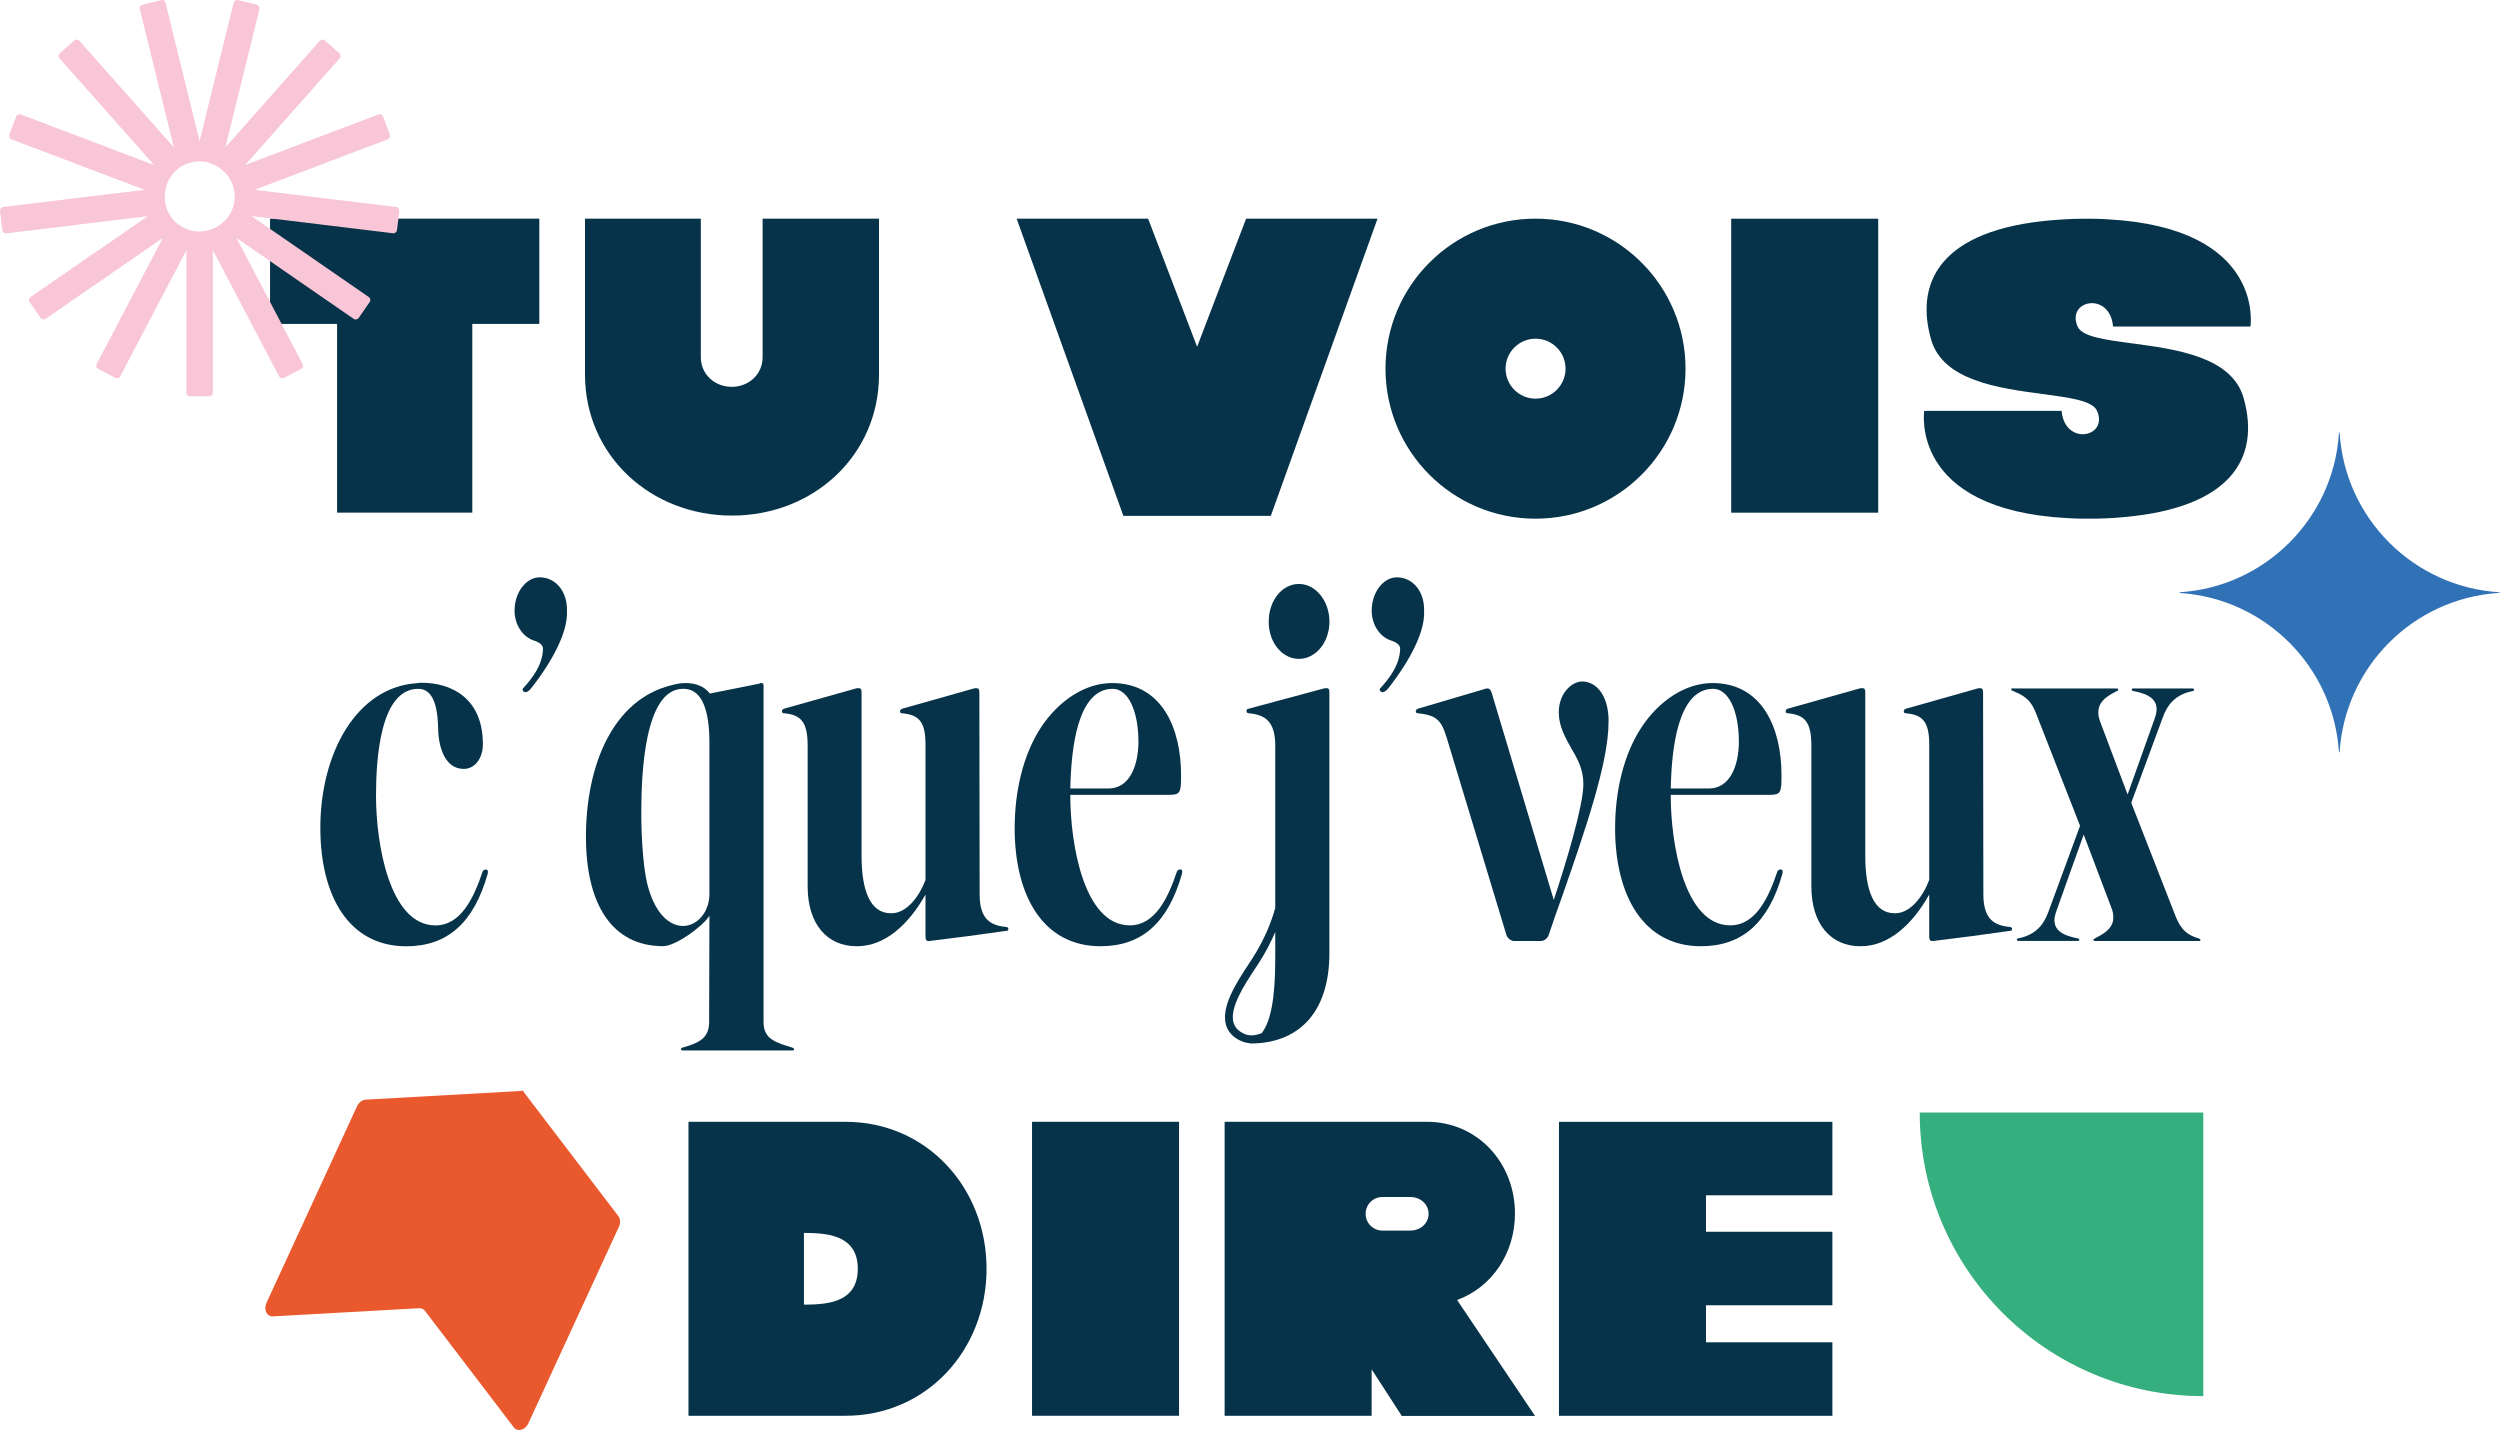 <svg xmlns="http://www.w3.org/2000/svg" id="Calque_1" viewBox="0 0 524.45 300"><defs><style>.cls-1{fill:#f8c6d7;}.cls-2{fill:#ea592e;}.cls-3{fill:#3171b6;}.cls-4{fill:#063349;}.cls-5{fill:#35af7e;}</style></defs><path class="cls-4" d="m113.14,45.87v22.08h-14.06v39.59h-28.37v-39.59h-14.06v-22.08h56.49Z"></path><path class="cls-4" d="m122.72,45.87h24.3v29.08c0,3.57,2.9,6.2,6.48,6.2s6.48-2.63,6.48-6.2v-29.08h24.42v32.69c0,17.03-13.81,29.6-30.84,29.6s-30.84-12.57-30.84-29.6v-32.69Z"></path><path class="cls-4" d="m213.28,45.87h27.57s10.28,26.87,10.28,26.87l10.28-26.87h27.57s-22.39,62.35-22.39,62.35h-30.93l-22.39-62.35Z"></path><path class="cls-4" d="m353.59,77.34c0,17.38-14.09,31.47-31.47,31.47s-31.47-14.09-31.47-31.47,14.09-31.47,31.47-31.47,31.47,14.09,31.47,31.47Zm-25.17,0c0-3.48-2.82-6.29-6.29-6.29s-6.29,2.82-6.29,6.29,2.82,6.29,6.29,6.29,6.29-2.82,6.29-6.29Z"></path><path class="cls-4" d="m363.17,107.55v-61.67h30.84v61.67h-30.84Z"></path><path class="cls-4" d="m403.66,86.19h28.82c.67,7.44,9.88,5.57,7.44,0-.94-2.14-5.69-2.77-11.42-3.53-9.22-1.23-20.96-2.79-23.41-11.48-3.7-13.11,3.25-23.72,27.5-25.14,1.57-.11,3.17-.16,4.8-.16.16,0,.32,0,.48,0,.17,0,.34,0,.51,0,1.28,0,2.51.04,3.69.12,33.24,1.77,30.03,22.5,30.03,22.5h-28.82c-.67-7.44-9.88-5.57-7.44,0,.94,2.14,5.69,2.77,11.42,3.53,9.22,1.23,20.96,2.79,23.41,11.48,3.58,12.68-2.8,23.01-25.16,24.97-2.32.23-4.71.33-7.14.33-.16,0-.32,0-.48,0-.17,0-.34,0-.51,0-1.28,0-2.51-.04-3.69-.12-33.24-1.77-30.03-22.5-30.03-22.5Z"></path><path class="cls-4" d="m206.96,266.16c0,17.03-12.57,30.84-29.6,30.84h-32.93v-61.67h32.93c17.03,0,29.6,13.81,29.6,30.84Zm-27.01,0c0-7.44-7.17-7.46-11.3-7.52v15.05c4.12-.06,11.3-.05,11.3-7.52Z"></path><path class="cls-4" d="m216.5,297v-61.67h30.84v61.67h-30.84Z"></path><path class="cls-4" d="m322.03,297.04h-27.96s-6.33-9.79-6.33-9.79v9.75h-30.84v-61.67h42.44c10.63,0,18.47,8.62,18.47,19.24,0,8.37-4.87,15.5-12.14,18.14l16.35,24.32Zm-22.34-42.41c0-1.94-1.63-3.52-3.85-3.52h-5.84c-1.94,0-3.52,1.57-3.52,3.52h0c0,1.94,1.57,3.52,3.52,3.52h5.84c2.21,0,3.85-1.57,3.85-3.52Z"></path><path class="cls-4" d="m384.4,235.33v15.42h-26.52v7.65h26.52v15.42h-26.52v7.77h26.52v15.42h-57.36v-61.67h57.36Z"></path><path class="cls-4" d="m87.64,143.29c.31-.06.62-.06.87-.06,6.02,0,12.79,3.11,12.79,12.87,0,2.92-1.61,5.2-4.04,5.2-3.73,0-5.22-4.18-5.34-8.24-.06-3.55-.56-8.56-4.16-8.56-8.07,0-8.88,14.89-8.88,22.5,0,9.7,2.73,27.13,12.48,27.13,5.28,0,8.01-5.7,9.88-11.28.12-.25.31-.44.68-.44.31,0,.43.13.43.44,0,.19,0,.32-.06.51-2.92,10.27-8.45,15.15-17.08,15.15-11.93,0-18.01-10.39-18.01-24.85,0-15.53,7.52-29.6,20.43-30.36Z"></path><path class="cls-4" d="m107.95,128.02c0-3.74,2.42-6.91,5.28-6.91,3.17,0,5.71,2.73,5.71,6.78v1.08c-.19,5.58-5.47,12.93-7.76,15.72-.25.19-.56.51-.93.51-.06,0-.19,0-.25-.06-.25-.06-.37-.32-.37-.44s0-.19.06-.25c1.99-2.16,4.22-5.07,4.22-8.49-.12-.89-1.06-1.33-2.24-1.71-2.17-.89-3.73-3.3-3.73-6.21Z"></path><path class="cls-4" d="m140.93,143.73c.87-.25,1.86-.44,2.86-.44,1.86,0,3.79.51,5.09,2.15v.06l10.43-2.09c.12-.13.25-.13.37-.13.43,0,.5.25.5.51v70.61c0,3.61,2.48,4.25,6.09,5.39.12.06.31.13.31.32,0,.25-.25.25-.37.25h-23.04c-.19,0-.31-.13-.31-.25,0-.19.12-.25.25-.32,3.29-.95,5.65-1.84,5.65-5.39l.06-22.18v-.13c-1.18,2.09-7.08,6.4-9.69,6.4-10.75,0-16.21-8.81-16.21-22.94,0-15.02,5.65-28.84,18.01-31.82Zm-6.4,26.75c0,5.07.37,10.96,1.18,14.64,1.55,6.53,4.72,9.13,7.58,9.13s5.53-2.79,5.53-6.72v-31.75c0-6.53-1.43-11.22-5.34-11.28h-.19c-8.14,0-8.76,18.06-8.76,25.99Z"></path><path class="cls-4" d="m164.04,149.18c0-.19.12-.38.43-.51l15.09-4.25c.19-.06.37-.06.5-.06.56,0,.68.19.68,1.08v34.1c0,7.16,1.74,12.04,6.15,12.04h.12c3.17,0,5.78-3.42,7.14-6.97v-28.52c0-4.88-1.55-6.15-4.91-6.46-.31,0-.43-.19-.43-.38,0-.25.12-.44.43-.57l15.03-4.25c.19-.06.37-.06.5-.06.56,0,.68.19.68,1.08l.06,42.15c0,5.07,2.11,6.53,5.53,6.85.31,0,.5.19.5.44s-.12.38-.43.38c-5.28.76-10.5,1.46-15.78,2.09-.19.06-.37.06-.5.06-.5,0-.68-.25-.68-1.01v-8.75c-3.48,6.21-8.45,10.84-14.35,10.84h-.12c-6.15,0-10.25-4.63-10.25-12.55v-29.54c0-5.07-1.49-6.47-4.97-6.78-.31,0-.43-.19-.43-.44Z"></path><path class="cls-4" d="m212.86,173.65c0-7.42,1.68-15.27,5.59-21.17,3.6-5.39,9.07-9.19,14.84-9.19,10.43,0,14.47,9.44,14.47,19.27,0,3.74-.12,4.18-2.55,4.18h-20.68v.25c0,9.7,2.73,27.13,12.48,27.13,5.28,0,8.01-5.7,9.88-11.28.12-.25.31-.44.68-.44.31,0,.43.13.43.44,0,.19,0,.32-.06.51-2.92,10.27-8.45,15.15-17.08,15.15-11.93,0-18.01-10.39-18.01-24.85Zm11.68-8.49v.25h8.01c4.41,0,6.27-4.82,6.27-9.82,0-6.47-2.17-11.09-5.4-11.09-7.45,0-8.7,12.74-8.88,20.66Z"></path><path class="cls-4" d="m287.76,128.02c0-3.74,2.42-6.91,5.28-6.91,3.17,0,5.71,2.73,5.71,6.78v1.08c-.19,5.58-5.47,12.93-7.76,15.72-.25.19-.56.51-.93.51-.06,0-.19,0-.25-.06-.25-.06-.37-.32-.37-.44s0-.19.06-.25c1.99-2.16,4.22-5.07,4.22-8.49-.12-.89-1.06-1.33-2.24-1.71-2.17-.89-3.73-3.3-3.73-6.21Z"></path><path class="cls-4" d="m297.02,149.18c0-.19.12-.38.43-.51l13.97-4.12c.19-.06.37-.13.56-.13.56,0,.75.32.99,1.08l12.98,43.29c2.86-8.62,6.09-19.58,6.21-24.08v-.25c0-3.17-1.3-5.39-2.61-7.61-1.24-2.22-2.48-4.44-2.55-7.23v-.19c0-3.99,2.73-6.47,4.91-6.47,2.61,0,5.28,2.35,5.53,7.61v.95c0,8.56-5.03,23.01-9.57,36.06-1.06,2.92-2.05,5.77-2.98,8.56-.31.82-.99,1.27-1.74,1.27h-5.47c-.75,0-1.43-.57-1.68-1.33-4.04-13.25-8.01-26.56-12.05-39.8-1.37-4.63-1.86-6.21-6.52-6.65-.31,0-.43-.19-.43-.44Z"></path><path class="cls-4" d="m338.82,173.65c0-7.42,1.68-15.27,5.59-21.17,3.6-5.39,9.07-9.19,14.84-9.19,10.43,0,14.47,9.44,14.47,19.27,0,3.74-.12,4.18-2.55,4.18h-20.68v.25c0,9.7,2.73,27.13,12.48,27.13,5.28,0,8.01-5.7,9.88-11.28.12-.25.31-.44.68-.44.31,0,.43.13.43.44,0,.19,0,.32-.06.51-2.92,10.27-8.45,15.15-17.08,15.15-11.93,0-18.01-10.39-18.01-24.85Zm11.68-8.49v.25h8.01c4.41,0,6.27-4.82,6.27-9.82,0-6.47-2.17-11.09-5.4-11.09-7.45,0-8.7,12.74-8.88,20.66Z"></path><path class="cls-4" d="m374.6,149.18c0-.19.12-.38.43-.51l15.09-4.25c.19-.06.37-.06.5-.06.56,0,.68.19.68,1.08v34.1c0,7.16,1.74,12.04,6.15,12.04h.12c3.17,0,5.78-3.42,7.14-6.97v-28.52c0-4.88-1.55-6.15-4.91-6.46-.31,0-.43-.19-.43-.38,0-.25.12-.44.43-.57l15.03-4.25c.19-.06.37-.06.5-.06.56,0,.68.19.68,1.08l.06,42.15c0,5.07,2.11,6.53,5.53,6.85.31,0,.5.19.5.44s-.12.38-.43.38c-5.28.76-10.5,1.46-15.78,2.09-.19.06-.37.06-.5.06-.5,0-.68-.25-.68-1.01v-8.75c-3.48,6.21-8.45,10.84-14.35,10.84h-.12c-6.15,0-10.25-4.63-10.25-12.55v-29.54c0-5.07-1.49-6.47-4.97-6.78-.31,0-.43-.19-.43-.44Z"></path><path class="cls-4" d="m422.3,144.43h21.55c.43,0,.5.06.5.25v.13c0,.06-.19.19-.43.19v.06c-2.61,1.27-3.73,2.54-3.73,4.37,0,.63.12,1.33.43,2.09,1.93,5.07,3.79,10.08,5.71,15.15,1.86-5.32,3.79-10.52,5.65-15.85.25-.7.43-1.33.43-2.03,0-1.84-1.24-3.11-4.72-3.8-.25,0-.5-.13-.5-.32s.06-.25.43-.25h12.24c.19,0,.43.06.43.25s-.19.32-.43.32c-3.6.76-5.22,2.92-6.15,5.51l-6.58,17.81v.19c2.98,7.61,5.96,15.27,8.94,22.88.99,2.6,1.86,4.5,5.09,5.45.25.13.43.13.43.32v.19c0,.06-.19.06-.37.06h-21.55c-.43,0-.5-.06-.5-.25v-.13s.19-.06.37-.19l.06-.06c2.61-1.27,3.73-2.54,3.73-4.25,0-.76-.12-1.46-.43-2.16l-5.78-15.27c-1.93,5.26-3.79,10.65-5.71,15.97-.25.7-.43,1.33-.43,1.96,0,1.84,1.24,3.11,4.72,3.8.25,0,.5.13.5.32s-.06.25-.43.25h-12.24c-.19,0-.43-.06-.43-.25s.19-.32.43-.32c3.6-.76,5.22-2.92,6.15-5.45l6.65-18.06v-.13l-8.88-22.69c-.99-2.6-1.61-4.12-5.09-5.51-.25-.13-.43-.13-.43-.32v-.13c0-.13.19-.13.37-.13Z"></path><path class="cls-4" d="m278.2,144.37c-.12,0-.31,0-.5.06-5.28,1.39-10.5,2.85-15.78,4.25-.31,0-.43.25-.43.51s.19.44.5.44c3.42.32,5.53,1.71,5.53,6.78v34.07c-.86,3.12-2.33,6.73-4.83,10.63-.24.38-.52.79-.81,1.24-2.33,3.54-5.86,8.88-4.67,12.74.47,1.52,1.6,2.66,3.37,3.39.47.19.97.31,1.5.36.06.04.16.06.28.06,9.69,0,16.52-6.08,16.52-18.95v-54.51c0-.89-.12-1.08-.68-1.08Zm-19.41,70.23c-.96-3.11,2.31-8.06,4.47-11.34.3-.45.57-.87.82-1.25,1.46-2.27,2.57-4.45,3.44-6.5v4.89c0,4.89-.12,12.84-2.83,16.33-1.37.55-2.58.59-3.47.23-1.31-.54-2.1-1.31-2.42-2.35Z"></path><path class="cls-4" d="m272.49,138.22c3.54,0,6.4-3.49,6.4-7.8s-2.86-7.92-6.4-7.92-6.34,3.49-6.34,7.92,2.86,7.8,6.34,7.8Z"></path><path class="cls-3" d="m490.8,90.61h0c-.08.08-.14.2-.14.32-1.18,17.92-15.55,32.23-33.49,33.32h0s.01.02.01.02c.08.08.2.13.31.14,17.74,1.24,31.92,15.42,33.16,33.16,0,.12.06.23.14.31h.01s0,0,0,0c1.09-17.94,15.4-32.31,33.32-33.49.12,0,.23-.06.32-.14h0c-18.11-1.04-32.61-15.54-33.64-33.64Z"></path><path class="cls-1" d="m83.08,43.42l-29.67-3.6,27.94-10.6c.39-.15.58-.58.44-.97l-1.44-3.8c-.15-.39-.58-.58-.97-.44l-27.94,10.6,19.82-22.37c.28-.31.25-.79-.06-1.06l-3.04-2.69c-.31-.28-.79-.25-1.06.06l-19.82,22.37L54.43,1.9c.1-.4-.15-.81-.55-.91L49.93.02c-.4-.1-.81.15-.91.55l-7.15,29.02L34.72.57c-.1-.4-.51-.65-.91-.55l-3.94.97c-.4.1-.65.51-.55.91l7.15,29.02L16.65,8.55c-.28-.31-.75-.34-1.06-.06l-3.04,2.69c-.31.28-.34.75-.06,1.06l19.82,22.37L4.36,24.01c-.39-.15-.82.05-.97.44l-1.44,3.8c-.15.39.05.82.44.97l27.94,10.6L.66,43.42c-.41.05-.71.42-.66.84l.49,4.03c.05.41.42.71.84.66l29.67-3.6L6.4,62.31c-.34.24-.43.7-.19,1.05l2.31,3.34c.24.34.7.43,1.05.19l24.59-16.98-13.89,26.46c-.19.37-.05.82.32,1.02l3.6,1.89c.37.19.82.05,1.02-.32l13.89-26.46v29.88c0,.42.34.75.75.75h4.06c.42,0,.75-.34.75-.75v-29.88l13.89,26.46c.19.37.65.51,1.02.32l3.6-1.89c.37-.19.51-.65.32-1.02l-13.89-26.46,24.59,16.98c.34.24.81.15,1.05-.19l2.31-3.34c.24-.34.15-.81-.19-1.05l-24.59-16.98,29.67,3.6c.41.05.79-.24.84-.66l.49-4.03c.05-.41-.24-.79-.66-.84Zm-33.91-1.32c-.45,4.96-6.37,8.06-10.71,5.62-5.94-3.06-4.85-12.08,1.66-13.64,4.79-1.33,9.8,3.1,9.05,8.02Z"></path><path class="cls-5" d="m462.21,292.88v-59.49h-59.49c0,32.86,26.64,59.49,59.49,59.49h0Z"></path><path class="cls-2" d="m129.83,257.38c.37-.8.32-1.71-.13-2.29l-19.91-26.11.07-.15h-.18s-.11-.13-.11-.13l-.07.15-32.78,1.83c-.73.04-1.45.59-1.82,1.39l-18.99,41.22c-.66,1.43.06,2.94,1.37,2.86l30.64-1.71c.5-.03.94.18,1.24.57l18.61,24.4c.8,1.04,2.41.61,3.07-.82l18.99-41.22Z"></path></svg>